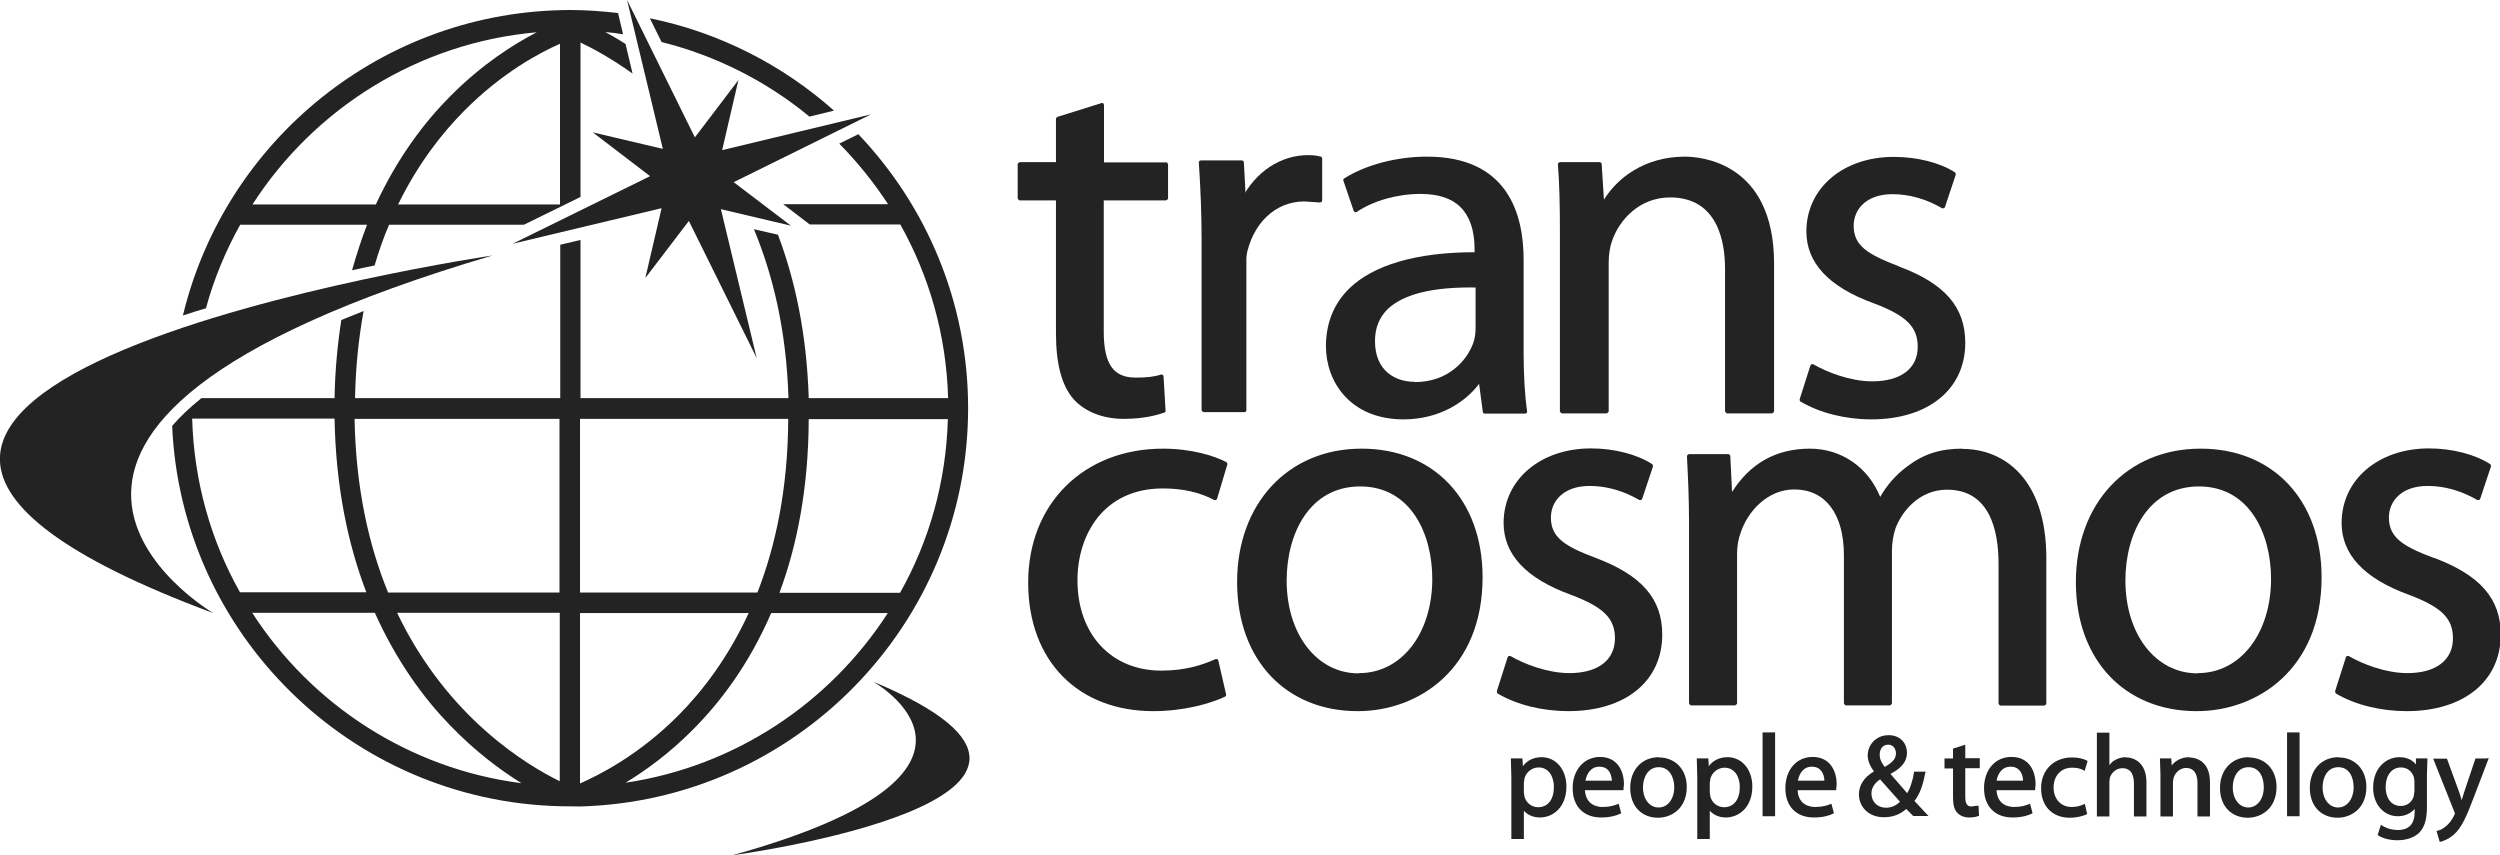 <?xml version="1.0" encoding="UTF-8"?><svg id="_レイヤー_2" xmlns="http://www.w3.org/2000/svg" viewBox="0 0 99.91 34.18"><defs><style>.cls-1{fill:#232323;}</style></defs><g id="_プロフィール"><g><g><g><path class="cls-1" d="M61.61,30.26c-.32,0-.58,.13-.75,.36,0-.11-.02-.31-.02-.31h-.46l.02,.77v2.45h.5v-1.13c.15,.17,.38,.27,.64,.27,.51,0,1.06-.39,1.06-1.24,0-.68-.42-1.17-.99-1.17Zm.49,1.19c0,.5-.24,.81-.63,.81-.26,0-.49-.18-.55-.44l-.02-.15v-.39l.02-.12v-.04c.07-.27,.31-.45,.57-.45,.42,0,.61,.39,.61,.78Z"/><path class="cls-1" d="M63.95,30.25c-.64,0-1.1,.51-1.1,1.25s.45,1.17,1.14,1.17c.36,0,.62-.08,.76-.15l.04-.02-.1-.38-.05,.02c-.13,.05-.3,.11-.6,.11-.2,0-.66-.07-.7-.67,.1,0,1.54,0,1.54,0v-.04s.02-.2,.02-.2c0-.51-.25-1.09-.96-1.09Zm-.03,.39c.14,0,.26,.04,.34,.13,.13,.14,.15,.33,.16,.43h-1.06c.05-.27,.21-.56,.56-.56Z"/><path class="cls-1" d="M66.3,30.26c-.68,0-1.15,.5-1.15,1.23s.46,1.19,1.11,1.19h0c.55,0,1.15-.38,1.15-1.23,0-.7-.46-1.18-1.12-1.18Zm-.02,2.01h0c-.36,0-.62-.34-.62-.8,0-.4,.2-.81,.63-.81s.62,.41,.62,.8c0,.47-.26,.81-.62,.81Z"/><path class="cls-1" d="M69.04,30.26c-.32,0-.58,.13-.75,.36,0-.11-.02-.31-.02-.31h-.46l.02,.77v2.45h.5v-1.13c.15,.17,.38,.27,.64,.27,.51,0,1.06-.39,1.06-1.24,0-.68-.42-1.17-.99-1.17Zm.49,1.19c0,.5-.24,.81-.63,.81-.26,0-.49-.18-.55-.44l-.02-.15v-.39l.02-.12v-.03c.07-.27,.31-.45,.57-.45,.42,0,.61,.39,.61,.78Z"/><polygon class="cls-1" points="70.44 29.27 70.44 32.62 70.94 32.62 70.94 29.27 70.89 29.27 70.44 29.27"/><path class="cls-1" d="M72.44,30.25c-.64,0-1.09,.51-1.09,1.25s.45,1.17,1.14,1.17c.37,0,.62-.08,.76-.15l.04-.02-.1-.38-.05,.02c-.13,.05-.3,.11-.6,.11-.2,0-.67-.07-.7-.67,.1,0,1.54,0,1.54,0l.02-.24c0-.51-.25-1.09-.96-1.09Zm-.03,.39c.14,0,.26,.04,.34,.13,.13,.13,.16,.33,.16,.43h-1.06c.05-.27,.21-.56,.56-.56Z"/><path class="cls-1" d="M76.95,30.9v-.06s-.46,0-.46,0v.04c-.06,.35-.15,.62-.27,.82-.08-.09-.62-.71-.67-.77,.45-.24,.66-.5,.66-.84,0-.42-.3-.71-.73-.71-.54,0-.84,.42-.84,.81,0,.2,.09,.42,.25,.64-.39,.23-.6,.54-.6,.92,0,.45,.34,.91,1,.91,.35,0,.64-.11,.89-.33,.03,.03,.28,.28,.28,.28h.02s.59,0,.59,0c0,0-.51-.55-.56-.6,.2-.26,.34-.61,.43-1.13Zm-1.63-.25c-.12-.16-.2-.3-.2-.49,0-.2,.1-.4,.34-.4h0c.24,0,.31,.22,.31,.35,0,.23-.17,.38-.45,.54Zm-.19,.49c.05,.06,.74,.83,.8,.9-.15,.15-.34,.24-.56,.24h0c-.34,0-.58-.24-.58-.57,0-.27,.18-.45,.34-.56Z"/><path class="cls-1" d="M78.54,29.76l-.06,.02-.43,.14v.39h-.34v.4h.34v1.16c0,.29,.05,.49,.17,.61,.11,.12,.28,.19,.47,.19,.18,0,.31-.03,.37-.06h.03s-.02-.41-.02-.41h-.06s-.22,.03-.22,.03c-.13,0-.25-.05-.25-.38v-1.15h.58v-.4h-.58v-.55Z"/><path class="cls-1" d="M80.38,30.25c-.64,0-1.09,.51-1.09,1.25s.45,1.17,1.14,1.17c.39,0,.64-.09,.76-.15l.04-.02-.1-.38-.05,.02c-.13,.05-.3,.11-.59,.11-.2,0-.67-.07-.7-.67,.1,0,1.54,0,1.54,0l.02-.24c0-.51-.25-1.09-.96-1.09Zm-.03,.39c.14,0,.26,.04,.34,.13,.13,.13,.16,.33,.16,.43h-1.06c.05-.27,.21-.56,.56-.56Z"/><path class="cls-1" d="M82.82,30.68c.17,0,.32,.03,.44,.1l.05,.03,.12-.4-.04-.02c-.11-.06-.32-.12-.58-.12-.73,0-1.24,.5-1.24,1.23s.46,1.18,1.15,1.18c.28,0,.52-.07,.66-.13l.03-.02-.09-.4-.06,.02c-.11,.05-.26,.1-.47,.1-.43,0-.72-.32-.72-.78s.29-.79,.73-.79Z"/><path class="cls-1" d="M84.96,30.26c-.16,0-.31,.04-.44,.12-.09,.04-.16,.12-.22,.2v-1.3h-.5v3.35h.5v-1.39l.02-.17c.07-.19,.25-.37,.5-.37,.38,0,.46,.33,.46,.61v1.32h.5v-1.37c0-.73-.44-.99-.82-.99Z"/><path class="cls-1" d="M87.49,30.26c-.33,0-.57,.16-.7,.33,0-.11-.02-.28-.02-.28h-.45l.02,.65v1.67h.5v-1.39l.03-.17c.07-.22,.28-.38,.49-.38,.38,0,.46,.33,.46,.61v1.33h.5v-1.37c0-.94-.69-.99-.83-.99Z"/><path class="cls-1" d="M89.87,30.26c-.67,0-1.15,.5-1.15,1.23s.46,1.19,1.11,1.19h0c.55,0,1.15-.38,1.15-1.23,0-.7-.46-1.18-1.12-1.18Zm-.02,2.01h0c-.36,0-.62-.34-.62-.8,0-.4,.19-.81,.63-.81s.61,.41,.61,.8c0,.47-.26,.81-.62,.81Z"/><polygon class="cls-1" points="91.4 29.27 91.4 32.62 91.9 32.62 91.9 29.27 91.85 29.27 91.4 29.27"/><path class="cls-1" d="M93.46,30.26c-.68,0-1.15,.5-1.15,1.23s.46,1.19,1.11,1.19h0c.55,0,1.15-.38,1.15-1.23,0-.7-.46-1.18-1.11-1.18Zm-.02,2.01h0c-.36,0-.62-.34-.62-.8,0-.4,.19-.81,.63-.81s.61,.41,.61,.8c0,.47-.26,.81-.62,.81Z"/><path class="cls-1" d="M96.55,30.31s0,.15,0,.24c-.11-.14-.31-.29-.66-.29-.52,0-1.05,.42-1.05,1.22,0,.66,.42,1.14,.99,1.14,.27,0,.51-.11,.67-.29v.11c0,.48-.22,.73-.67,.73-.32,0-.54-.12-.62-.17l-.06-.04-.13,.41,.03,.02c.18,.12,.47,.19,.77,.19,.2,0,.57-.04,.84-.28,.23-.22,.33-.54,.33-1.05v-1.29l.02-.65h-.05s-.41,0-.41,0Zm-.06,.92v.4l-.03,.2c-.07,.23-.27,.38-.51,.38-.45,0-.61-.4-.61-.75,0-.48,.25-.79,.61-.79,.25,0,.44,.15,.52,.39,0,0,.02,.16,.02,.16Z"/><path class="cls-1" d="M99.39,30.31h-.46l-.45,1.34s-.1,.32-.1,.33c-.04-.14-.1-.32-.1-.32l-.49-1.34h-.55l.84,2.11s.03,.08,.03,.08l-.03,.07c-.08,.17-.2,.34-.32,.43-.1,.09-.22,.16-.34,.19h-.05s.13,.44,.13,.44h.04c.06-.02,.27-.07,.52-.28,.3-.26,.5-.7,.77-1.41l.63-1.65h-.07Z"/></g><path class="cls-1" d="M46.48,19.52c.77,0,1.46,.15,2.04,.46,.02,.01,.05,.01,.07,0,.02,0,.04-.03,.05-.05l.41-1.37s0-.08-.04-.09c-.46-.25-1.39-.54-2.53-.54-3.17,0-5.39,2.2-5.39,5.35s2.01,5.14,5,5.14c1.22,0,2.28-.3,2.87-.58,.03-.02,.05-.05,.04-.09l-.31-1.35s-.02-.04-.04-.06c-.02,0-.05-.01-.07,0-.52,.23-1.19,.46-2.17,.46-2,0-3.35-1.45-3.35-3.61,0-1.83,1.05-3.67,3.41-3.67Z"/><path class="cls-1" d="M63.78,22.3c-1.25-.47-1.8-.82-1.8-1.62,0-.63,.48-1.26,1.55-1.26,.67,0,1.34,.19,1.98,.56,.02,.01,.05,.01,.07,0,.02,0,.04-.03,.05-.05l.43-1.29s0-.07-.03-.09c-.6-.39-1.51-.63-2.45-.63-2.02,0-3.49,1.25-3.49,2.98,0,1.26,.9,2.22,2.69,2.87,1.3,.49,1.76,.94,1.76,1.74,0,.87-.68,1.39-1.82,1.39-.88,0-1.82-.37-2.35-.68-.02-.01-.05-.01-.07,0-.02,0-.04,.03-.05,.05l-.43,1.35s0,.08,.04,.1c.76,.45,1.79,.7,2.82,.7,2.28,0,3.75-1.2,3.75-3.06,0-1.43-.82-2.37-2.65-3.06Z"/><path class="cls-1" d="M78.43,17.93c-.89,0-1.55,.21-2.21,.71-.47,.35-.82,.76-1.08,1.22-.48-1.19-1.55-1.93-2.81-1.93-1.35,0-2.39,.59-3.11,1.73-.01-.26-.07-1.43-.07-1.43,0-.04-.04-.08-.08-.08h-1.57s-.04,.01-.06,.03c-.02,.02-.02,.04-.02,.06v.06c.04,.78,.08,1.6,.08,2.61v7.2s.04,.08,.08,.08h1.76s.08-.04,.08-.08v-5.96c0-.32,.05-.61,.14-.85,.27-.84,1.06-1.74,2.15-1.74,1.24,0,1.98,.98,1.98,2.63v5.92s.04,.08,.08,.08h1.76s.08-.04,.08-.08v-6.12c0-.27,.05-.59,.14-.87,.27-.72,.98-1.55,2.06-1.55,1.7,0,2.06,1.61,2.06,2.96v5.59s.04,.08,.08,.08h1.75s.08-.04,.08-.08v-5.81c0-3.22-1.73-4.37-3.35-4.37Z"/><path class="cls-1" d="M97.27,22.3c-1.25-.47-1.8-.82-1.8-1.62,0-.63,.48-1.26,1.55-1.26,.67,0,1.34,.19,1.98,.56,.02,.01,.05,.01,.07,0,.02,0,.04-.03,.05-.05l.43-1.29s0-.07-.03-.09c-.6-.39-1.52-.63-2.45-.63-2.02,0-3.49,1.25-3.49,2.98,0,1.26,.9,2.22,2.69,2.87,1.3,.49,1.76,.94,1.76,1.74,0,.87-.68,1.39-1.82,1.39-.88,0-1.81-.37-2.34-.68-.02-.01-.05-.01-.07,0-.02,0-.04,.03-.05,.05l-.43,1.35s0,.08,.04,.1c.76,.45,1.79,.7,2.82,.7,2.28,0,3.76-1.2,3.76-3.06,0-1.43-.82-2.37-2.65-3.06Z"/><path class="cls-1" d="M54.41,17.93c-2.93,0-4.97,2.19-4.97,5.33s1.98,5.16,4.81,5.16h.02c2.4,0,4.98-1.67,4.98-5.35,0-3.08-1.94-5.14-4.83-5.14Zm-.1,8.98h-.02c-1.66,0-2.87-1.56-2.87-3.71,0-1.87,.91-3.76,2.94-3.76s2.88,1.91,2.88,3.69c0,2.19-1.23,3.77-2.92,3.77Z"/><path class="cls-1" d="M87.94,17.93c-2.93,0-4.98,2.19-4.98,5.33s1.98,5.16,4.82,5.16h.02c2.4,0,4.98-1.67,4.98-5.35,0-3.08-1.94-5.14-4.83-5.14Zm-.1,8.98h-.02c-1.67,0-2.88-1.56-2.88-3.71,0-1.87,.91-3.76,2.94-3.76s2.88,1.91,2.88,3.69c0,2.19-1.23,3.77-2.92,3.77Z"/><path class="cls-1" d="M46.61,6.49h-2.49v-2.29s-.01-.05-.03-.07c-.02-.02-.05-.02-.07-.01l-1.76,.55s-.06,.04-.06,.08v1.73h-1.45s-.08,.04-.08,.08v1.37s.04,.08,.08,.08h1.45v5.3c0,1.24,.23,2.1,.71,2.65,.46,.5,1.17,.78,2,.78s1.35-.16,1.62-.25c.03-.01,.06-.05,.05-.08l-.08-1.37s-.01-.05-.04-.06c-.02-.01-.05-.02-.07-.01-.27,.09-.56,.12-1.01,.12-.89,0-1.27-.55-1.27-1.84v-5.24h2.49s.08-.04,.08-.08v-1.37s-.04-.08-.08-.08Z"/><path class="cls-1" d="M67.34,6.26c-1.62,0-2.71,.86-3.24,1.72-.02-.3-.09-1.42-.09-1.42,0-.04-.04-.08-.08-.08h-1.59s-.04,.01-.06,.03c-.02,.02-.02,.04-.02,.06,.06,.78,.08,1.58,.08,2.67v7.2s.04,.08,.08,.08h1.79s.08-.04,.08-.08v-5.96c0-.3,.05-.61,.12-.81,.29-.89,1.12-1.78,2.33-1.78,1.92,0,2.2,1.79,2.2,2.86v5.69s.04,.08,.08,.08h1.8s.08-.04,.08-.08v-5.9c0-4.08-2.97-4.28-3.57-4.28Z"/><path class="cls-1" d="M75.88,10.64c-1.25-.48-1.8-.82-1.8-1.62,0-.63,.48-1.26,1.55-1.26,.67,0,1.34,.19,1.98,.56,.02,.01,.05,.01,.07,0,.02,0,.04-.03,.05-.05l.43-1.29s0-.07-.03-.09c-.6-.39-1.51-.62-2.45-.62-2.02,0-3.49,1.25-3.49,2.98,0,1.26,.9,2.22,2.69,2.87,1.3,.49,1.76,.94,1.76,1.74,0,.87-.68,1.38-1.82,1.38-.88,0-1.81-.37-2.35-.68-.02-.01-.05-.01-.07,0-.02,0-.04,.03-.05,.05l-.43,1.35s0,.08,.04,.09c.76,.45,1.79,.71,2.82,.71,2.28,0,3.76-1.2,3.76-3.06,0-1.43-.82-2.37-2.65-3.05Z"/><path class="cls-1" d="M60.89,10.38c0-1.88-.67-4.12-3.86-4.12-1.2,0-2.44,.32-3.31,.87-.03,.02-.05,.06-.03,.1l.41,1.2s.03,.04,.05,.05c.02,0,.05,0,.07-.01,.67-.45,1.62-.72,2.55-.72,.7,0,1.24,.17,1.6,.53,.37,.37,.56,.93,.56,1.68v.12c-2.32,0-4.06,.51-5.03,1.47-.6,.6-.91,1.37-.91,2.29,0,1.41,.97,2.92,3.1,2.92,1.45,0,2.49-.71,3.02-1.42,.03,.2,.15,1.12,.15,1.12,0,.04,.04,.07,.08,.07h1.61s.05-.01,.06-.03c.02-.02,.02-.04,.02-.06-.09-.62-.14-1.44-.14-2.35v-3.7Zm-4.35,4.88c-.77,0-1.59-.43-1.59-1.63,0-.52,.17-.94,.5-1.27,.62-.6,1.8-.9,3.52-.87v1.63c0,.2-.03,.39-.08,.55-.25,.74-1.02,1.6-2.35,1.6Z"/><path class="cls-1" d="M52.78,6.26c-.18-.05-.33-.06-.51-.06-1.09,0-2.1,.67-2.64,1.74,0,.01,0,.03,0,.04v.46s0,1.84,0,1.84c0,.04,.03,.07,.08,.07,.04,0,.08-.03,.09-.08h0s0,0,0,0c.25-1.35,1.17-2.22,2.33-2.22l.58,.04h.04s.05,0,.06-.02c.02-.02,.03-.04,.03-.06v-1.68s-.02-.07-.06-.08Z"/><path class="cls-1" d="M49.79,8.44v-.46s-.08-1.49-.08-1.49c0-.04-.04-.08-.08-.08h-1.64s-.05,.01-.06,.03c-.02,.02-.02,.04-.02,.06,.07,1.07,.11,2.05,.11,3.08v6.81s.04,.08,.08,.08h1.63s.04,0,.06-.02c.02-.02,.02-.04,.02-.06v-6.12s0-1.84,0-1.84Z"/></g><g><path class="cls-1" d="M19.68,10.21S-15.81,15.46,8.52,24.5c0,0-12.45-7.31,11.16-14.29Z"/><path class="cls-1" d="M29.27,34.18s16.84-2.25,5.62-6.94c0,0,6.42,3.59-5.62,6.94"/><path class="cls-1" d="M26.44,1.68c2.2,.55,4.21,1.58,5.91,2.98l.98-.24c-2.05-1.82-4.57-3.12-7.36-3.69l.47,.95Z"/><path class="cls-1" d="M9.6,8.98h5.07c-.22,.57-.42,1.18-.6,1.82,.31-.07,.61-.13,.9-.19,.17-.58,.36-1.12,.58-1.63h5.39l2.26-1.11V1.7c.44,.21,1.2,.61,2.08,1.24l-.28-1.18c-.29-.19-.57-.35-.81-.48,.24,.02,.48,.05,.71,.09l-.2-.85c-.62-.07-1.26-.12-1.9-.12C15.29,.41,8.99,5.62,7.31,12.61c.3-.1,.6-.2,.92-.29,.32-1.18,.79-2.3,1.37-3.34Zm12.78-.81h-6.47c.79-1.62,1.75-2.84,2.63-3.73,1.52-1.54,3.06-2.35,3.84-2.69v6.43Zm-.93-6.88c-.89,.46-2.17,1.26-3.45,2.55-1.01,1.01-2.1,2.43-2.98,4.33h-4.93c2.46-3.82,6.6-6.46,11.36-6.88Z"/><polygon class="cls-1" points="28.86 6 29.51 3.2 27.77 5.49 25.06 0 26.49 5.95 23.69 5.29 25.98 7.04 20.49 9.74 26.44 8.32 25.79 11.11 27.53 8.83 30.24 14.31 28.81 8.36 31.61 9.02 29.32 7.28 34.81 4.57 28.86 6"/><path class="cls-1" d="M34.31,5.36l-.77,.38c.73,.74,1.38,1.55,1.95,2.42h-4.19l1.06,.81h3.62c1.16,2.07,1.84,4.43,1.91,6.94h-5.57c-.08-2.58-.55-4.73-1.23-6.53l-.96-.22c.75,1.81,1.3,4.03,1.38,6.75h-8.31v-6.32l-.81,.19v6.13H14.19c.02-1.27,.15-2.42,.34-3.48-.3,.12-.6,.24-.89,.36-.15,.96-.25,2-.27,3.12h-5.32c-.47,.38-.86,.75-1.17,1.11,.36,8.32,7.14,14.99,15.49,15.2h0s.81,.01,.81,.01h0c8.59-.23,15.51-7.28,15.51-15.92,0-4.25-1.68-8.11-4.4-10.96ZM7.69,16.73h5.68c.05,2.76,.55,5.06,1.27,6.94h-5.05c-1.16-2.06-1.84-4.43-1.91-6.94Zm2.39,7.76h4.9c.88,1.96,1.98,3.44,3,4.49,1.02,1.06,2.04,1.81,2.86,2.32-4.51-.58-8.41-3.16-10.76-6.81Zm12.29,6.73c-1.27-.62-4.49-2.52-6.5-6.73h6.5v6.73Zm0-7.54h-6.86c-.77-1.88-1.29-4.17-1.34-6.94h8.19v6.94Zm.81-6.94h8.32c-.01,2.81-.51,5.09-1.23,6.94h-7.09v-6.94Zm0,7.76h6.74c-.82,1.78-1.84,3.11-2.78,4.06-1.6,1.62-3.23,2.43-3.96,2.75v-6.8Zm1.82,6.78c.79-.48,1.74-1.16,2.69-2.12,1.07-1.07,2.23-2.58,3.13-4.66h4.66c-2.31,3.58-6.09,6.13-10.48,6.78Zm10.97-7.59h-4.82c.7-1.88,1.16-4.17,1.17-6.94h5.56c-.07,2.52-.75,4.88-1.91,6.94Z"/></g></g></g></svg>
